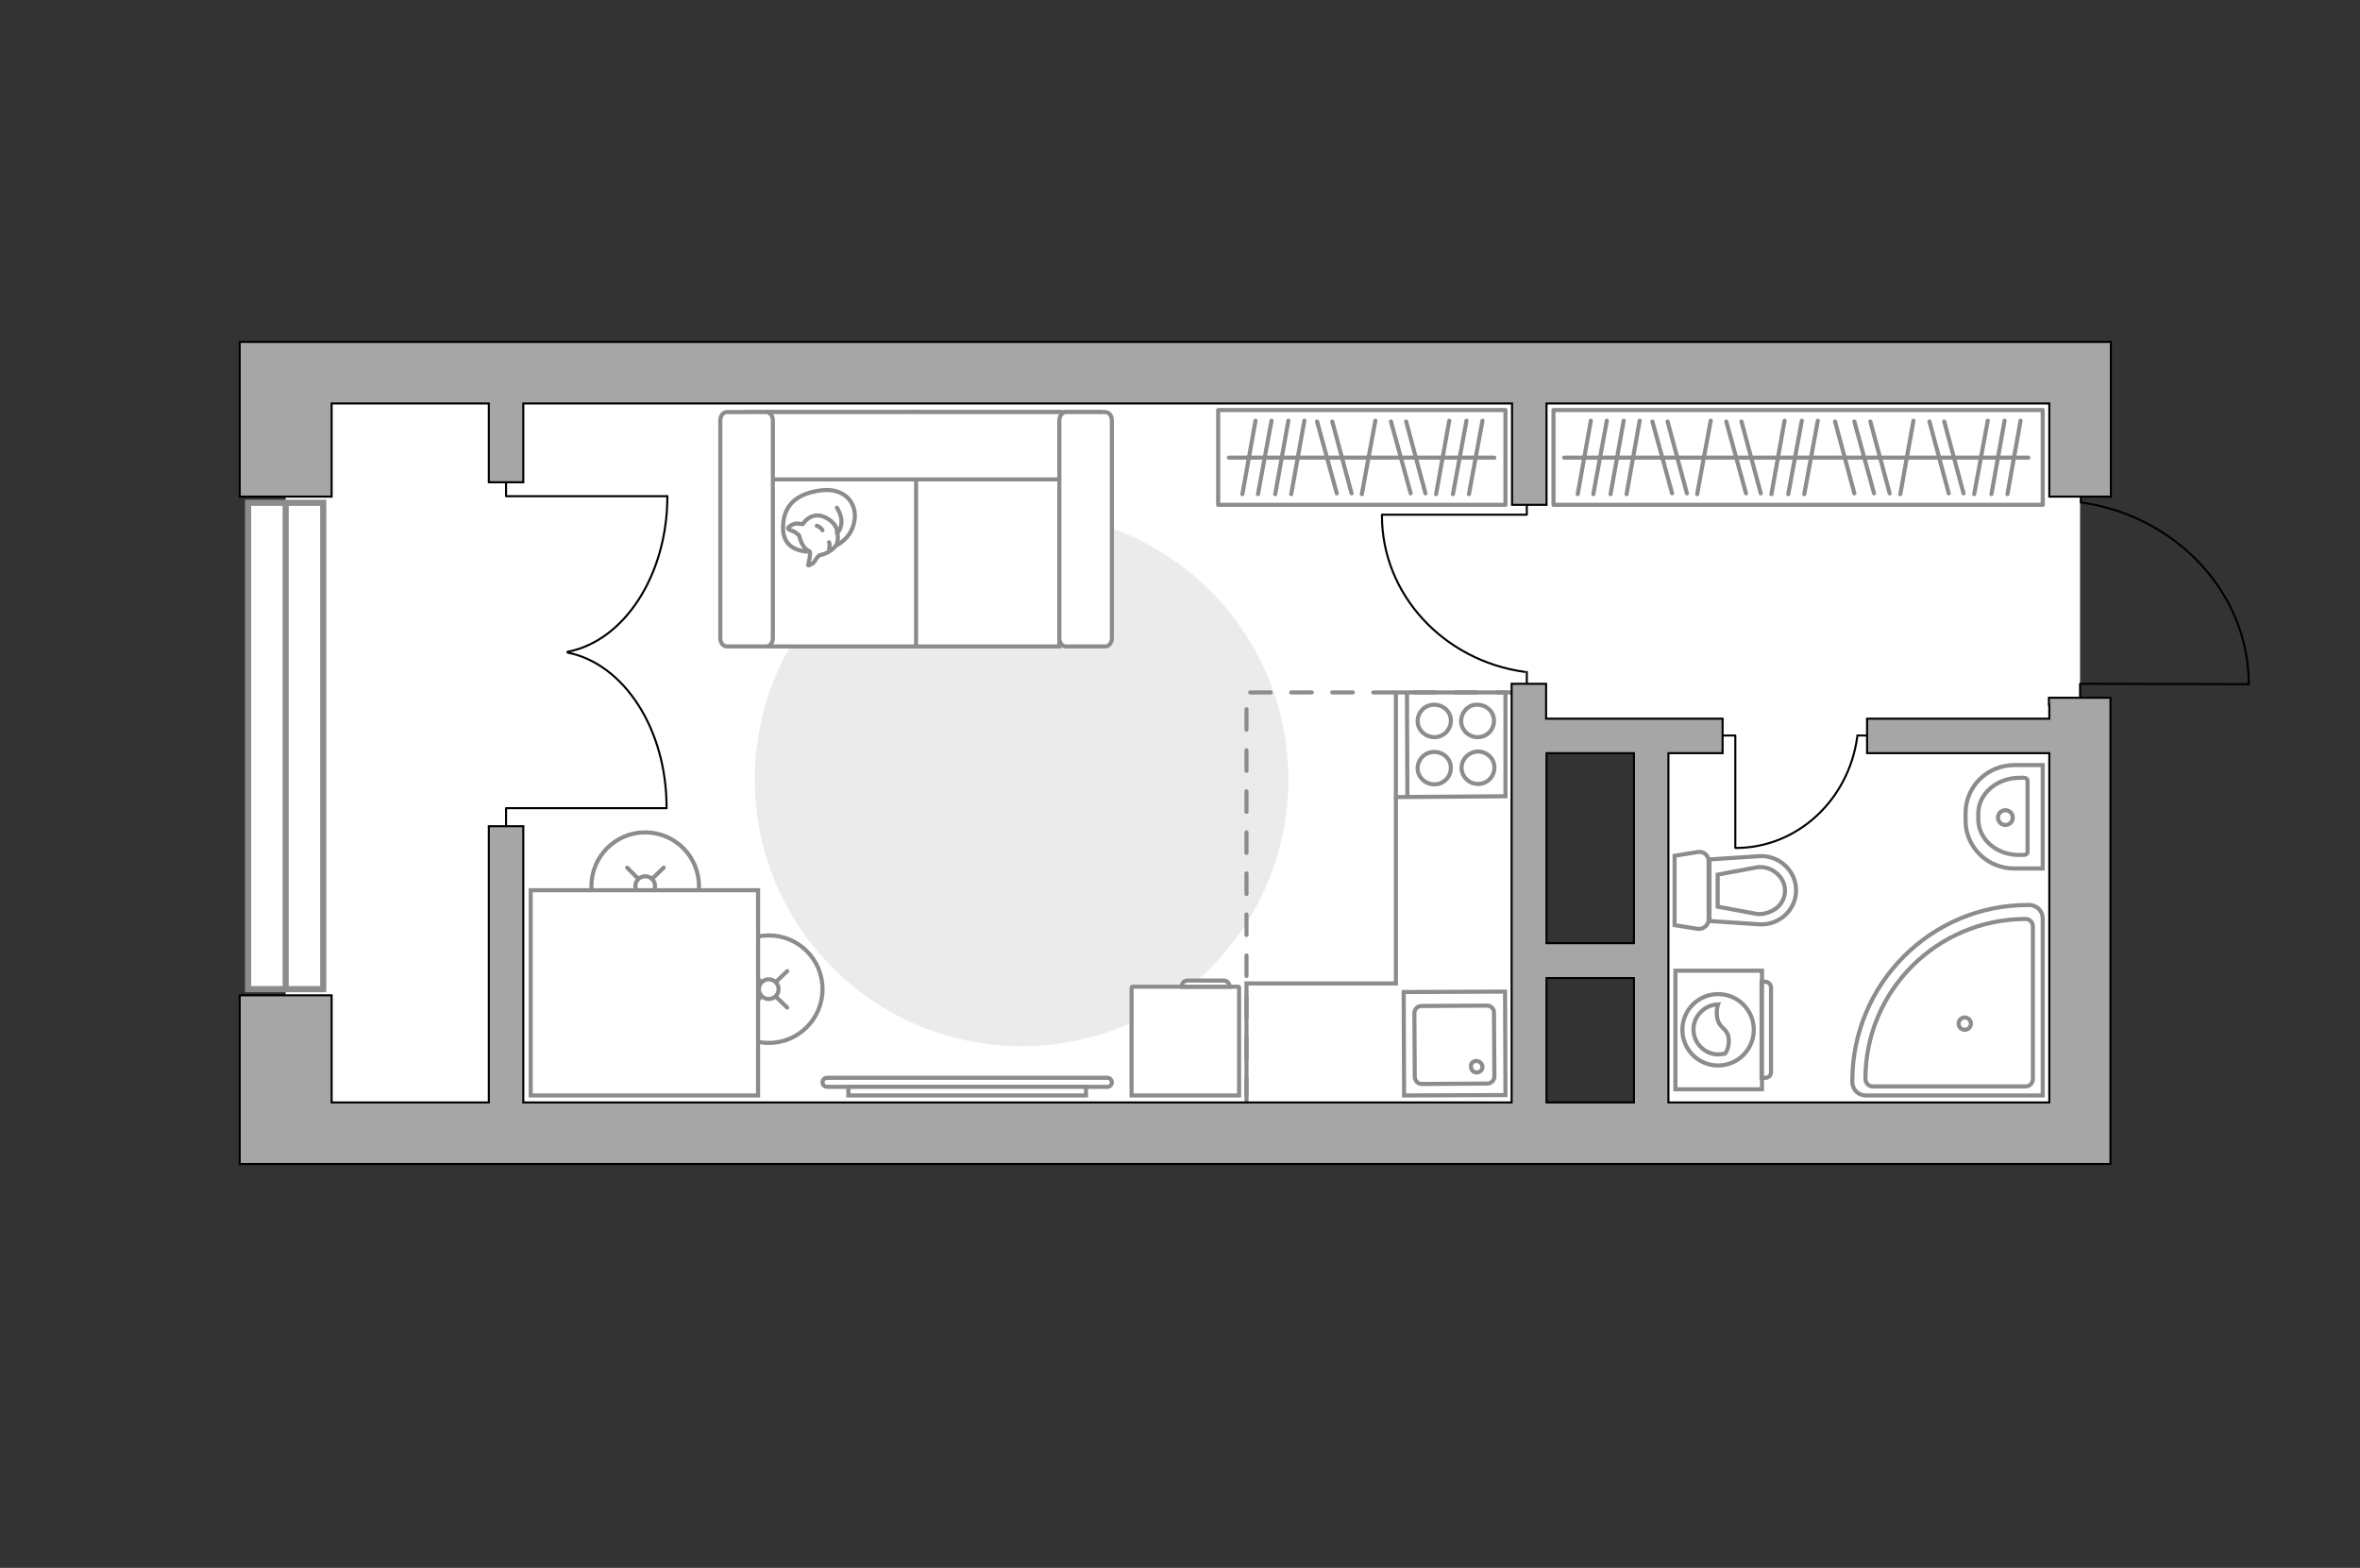 <?xml version="1.0" encoding="utf-8"?>
<!-- Generator: Adobe Illustrator 25.2.1, SVG Export Plug-In . SVG Version: 6.00 Build 0)  -->
<svg version="1.1" xmlns="http://www.w3.org/2000/svg" xmlns:xlink="http://www.w3.org/1999/xlink" x="0px" y="0px"
	 viewBox="0 0 575 382" style="enable-background:new 0 0 575 382;" xml:space="preserve">
<rect x="0" y="0" width="575" height="382" fill="#333333" stroke="none"/>
<style type="text/css">
	.st0{fill:#FFFFFF;}
	.st1{fill:#EBEBEB;}
	.st2{fill:#FFFFFF;stroke:#8C8C8C;stroke-miterlimit:10;}
	.st3{fill:#FFFFFF;stroke:#8C8C8C;stroke-linecap:round;stroke-linejoin:round;stroke-miterlimit:10;}
	.st4{fill:none;stroke:#8C8C8C;stroke-linecap:round;stroke-linejoin:round;stroke-miterlimit:10;}
	.st5{fill:none;stroke:#000000;stroke-width:0.5;stroke-linecap:round;stroke-linejoin:round;stroke-miterlimit:10;}
	.st6{fill-rule:evenodd;clip-rule:evenodd;fill:#FFFFFF;fill-opacity:0.1;stroke:#8C8C8C;stroke-miterlimit:10;}
	.st7{fill:#FFFFFF;stroke:#8C8C8C;stroke-linecap:round;stroke-miterlimit:10;}
	.st8{fill:#FFFFFF;stroke:#8C8C8C;stroke-width:1.5;stroke-linecap:round;stroke-miterlimit:10;}
	.st9{fill:none;stroke:#8C8C8C;stroke-linecap:round;stroke-miterlimit:10;stroke-dasharray:5,5;}
	.st10{fill:#A6A6A6;stroke:#000000;stroke-width:0.5;stroke-miterlimit:10;}
</style>
<g id="bg_1_">
	<rect x="69.6" y="88.7" class="st0" width="304.1" height="191.3"/>
	<rect x="366.3" y="88.7" class="st0" width="140.5" height="91.3"/>
	<rect x="402.3" y="105.4" class="st0" width="101.7" height="172.5"/>
</g>
<g id="furniture_1_">
	<path id="Vector_2_" class="st1" d="M248.9,124.9c-35.9,0-65,29.1-65,65s29.1,65,65,65s65-29.1,65-65S284.8,124.9,248.9,124.9z"/>
	<g>
		<path id="Vector_8_2_" class="st2" d="M301.7,240.4h-25.8c-0.1,0-0.2,0.1-0.2,0.2v26.3l26.2,0v-26.3
			C301.9,240.5,301.8,240.4,301.7,240.4z"/>
		<path id="Vector_9_2_" class="st2" d="M287.9,240.4h11.7c0-0.9-0.7-1.5-1.5-1.5h-8.5C288.6,238.8,287.9,239.5,287.9,240.4z"/>
	</g>
	<g>
		<rect x="296.8" y="99.9" class="st3" width="70" height="23.1"/>
		<line class="st4" x1="306.5" y1="120.4" x2="309.8" y2="102.5"/>
		<line class="st4" x1="302.7" y1="120.4" x2="305.9" y2="102.5"/>
		<line class="st4" x1="331.8" y1="120.4" x2="335.1" y2="102.5"/>
		<line class="st4" x1="310.7" y1="120.4" x2="313.9" y2="102.5"/>
		<line class="st4" x1="314.6" y1="120.4" x2="317.8" y2="102.5"/>
		<line class="st4" x1="349.9" y1="120.4" x2="353.1" y2="102.5"/>
		<line class="st4" x1="354" y1="120.4" x2="357.3" y2="102.5"/>
		<line class="st4" x1="357.9" y1="120.4" x2="361.2" y2="102.5"/>
		<line class="st4" x1="343.7" y1="120.2" x2="338.9" y2="102.7"/>
		<line class="st4" x1="347.3" y1="120.2" x2="342.6" y2="102.7"/>
		<line class="st4" x1="325.7" y1="120.2" x2="320.9" y2="102.7"/>
		<line class="st4" x1="329.3" y1="120.2" x2="324.6" y2="102.7"/>
		<line class="st4" x1="299.4" y1="111.5" x2="364.1" y2="111.5"/>
	</g>
	<g>
		<rect x="378.5" y="99.9" class="st3" width="119.2" height="23.1"/>
		<line class="st4" x1="388.2" y1="120.4" x2="391.5" y2="102.5"/>
		<line class="st4" x1="384.4" y1="120.4" x2="387.6" y2="102.5"/>
		<line class="st4" x1="413.5" y1="120.4" x2="416.8" y2="102.5"/>
		<line class="st4" x1="392.4" y1="120.4" x2="395.6" y2="102.5"/>
		<line class="st4" x1="396.3" y1="120.4" x2="399.5" y2="102.5"/>
		<line class="st4" x1="431.6" y1="120.4" x2="434.8" y2="102.5"/>
		<line class="st4" x1="435.7" y1="120.4" x2="439" y2="102.5"/>
		<line class="st4" x1="439.6" y1="120.4" x2="442.9" y2="102.5"/>
		<line class="st4" x1="425.4" y1="120.2" x2="420.6" y2="102.7"/>
		<line class="st4" x1="429" y1="120.2" x2="424.3" y2="102.7"/>
		<line class="st4" x1="407.4" y1="120.2" x2="402.6" y2="102.7"/>
		<line class="st4" x1="411" y1="120.2" x2="406.3" y2="102.7"/>
		<line class="st4" x1="463" y1="120.4" x2="466.2" y2="102.5"/>
		<line class="st4" x1="481" y1="120.4" x2="484.3" y2="102.5"/>
		<line class="st4" x1="485.2" y1="120.4" x2="488.4" y2="102.5"/>
		<line class="st4" x1="489.1" y1="120.4" x2="492.3" y2="102.5"/>
		<line class="st4" x1="474.8" y1="120.2" x2="470.1" y2="102.7"/>
		<line class="st4" x1="478.4" y1="120.2" x2="473.7" y2="102.7"/>
		<line class="st4" x1="460.4" y1="120.2" x2="455.7" y2="102.7"/>
		<line class="st4" x1="456.6" y1="120.2" x2="451.8" y2="102.7"/>
		<line class="st4" x1="451.8" y1="120.2" x2="447.1" y2="102.7"/>
		<line class="st4" x1="381.1" y1="111.5" x2="494.2" y2="111.5"/>
	</g>
	<g>
		<polyline class="st5" points="422.8,206.5 422.8,179.2 418.4,179.2 		"/>
		<line class="st5" x1="456.6" y1="179.2" x2="452.5" y2="179.2"/>
		<path class="st5" d="M452.5,179.6c-2.1,15.3-14.6,27-29.6,27"/>
	</g>
	<g>
		<polyline class="st5" points="336.7,125.4 372,125.4 372,119.7 		"/>
		<line class="st5" x1="372" y1="168.9" x2="372" y2="163.7"/>
		<path class="st5" d="M371.5,163.7c-19.7-2.7-34.8-18.8-34.8-38.1"/>
	</g>
	<g>
		<g>
			<path class="st2" d="M429.3,265.4l0-28.9l-21.1,0v28.9L429.3,265.4z"/>
			<path class="st6" d="M431.5,261.3l0-20.7c0-0.7-0.6-1.4-1.4-1.4h-0.9l0,23.4h0.9C430.9,262.6,431.5,262,431.5,261.3z"/>
		</g>
		<g>
			<circle class="st2" cx="418.6" cy="250.9" r="8.7"/>
			<path class="st2" d="M421.2,253.2c-0.2-3-2.7-2.4-2.9-6c-0.1-1.1,0.1-1.9,0.3-2.5c-3.2,0.1-6,2.8-6,6.1c0,3.3,2.7,6.1,6.1,6.1
				c0.5,0,1-0.1,1.6-0.2C420.8,256.1,421.3,254.8,421.2,253.2z"/>
		</g>
	</g>
	<g>
		<path class="st2" d="M269.8,264.8c0.6,0,1.1-0.5,1.1-1.1s-0.5-1.1-1.1-1.1l-68.3,0c-0.6,0-1.1,0.5-1.1,1.1s0.5,1.1,1.1,1.1
			L269.8,264.8z"/>
		<rect x="206.7" y="264.8" class="st2" width="57.9" height="2.1"/>
	</g>
	<g>
		<circle class="st7" cx="157.2" cy="215.9" r="13.1"/>
		<line class="st7" x1="152.8" y1="220.3" x2="155.4" y2="217.7"/>
		<circle class="st7" cx="157.2" cy="215.9" r="2.4"/>
		<line class="st7" x1="159" y1="214" x2="161.7" y2="211.4"/>
		<line class="st7" x1="152.8" y1="211.4" x2="155.4" y2="214"/>
		<line class="st7" x1="159" y1="217.7" x2="161.7" y2="220.3"/>
	</g>
	<g>
		<circle class="st7" cx="187.3" cy="241" r="13.1"/>
		<line class="st7" x1="182.8" y1="245.5" x2="185.4" y2="242.9"/>
		<circle class="st7" cx="187.3" cy="241" r="2.4"/>
		<line class="st7" x1="189.1" y1="239.2" x2="191.8" y2="236.6"/>
		<line class="st7" x1="182.8" y1="236.6" x2="185.4" y2="239.2"/>
		<line class="st7" x1="189.1" y1="242.9" x2="191.8" y2="245.5"/>
	</g>
	<polyline class="st2" points="340.1,194.1 340.1,239.6 303.7,239.6 303.7,271.1 	"/>
	<rect x="129.3" y="216.9" class="st7" width="55.4" height="50"/>
	<g>
		<path id="Vector_55_5_" class="st2" d="M258.1,100.4h-36.2v57.1h36.2V100.4z"/>
		<path id="Vector_56_6_" class="st2" d="M223.2,100.4H187v57.1h36.2V100.4z"/>
		<path id="Vector_57_5_" class="st2" d="M264.5,116.8l3.4-16.4h-86v16.4H264.5z"/>
		<path id="Vector_58_5_" class="st2" d="M258.1,102.4v53.1c0,1.1,0.7,2,1.6,2h9.6c0.9,0,1.6-0.9,1.6-2v-53.1c0-1.1-0.7-2-1.6-2
			h-9.6C258.9,100.4,258.1,101.3,258.1,102.4z"/>
		<path id="Vector_59_5_" class="st2" d="M175.5,102.4v53.1c0,1.1,0.7,2,1.6,2h9.6c0.9,0,1.6-0.9,1.6-2v-53.1c0-1.1-0.7-2-1.6-2
			h-9.6C176.2,100.4,175.5,101.3,175.5,102.4z"/>
		<g>
			<path class="st3" d="M197.1,134.4c0,0-6.1,0.2-6.3-5.3c-0.2-5.5,2.7-8.7,9-9.6c6.3-0.9,9.3,3.5,8.3,7.8
				C207.2,131.6,203.1,134.4,197.1,134.4z"/>
			<path class="st3" d="M194.7,130.5c0,0-0.6-0.8-1.8-1.2c-1.1-0.4-0.9-0.7-0.9-0.7s1.1-1.3,2.7-1c0.9,0.1,0.9,0.1,0.9,0.1
				s1.1-1.9,3.2-2.1c2.1-0.2,4.4,1.6,4.9,2.9c0.5,1.4,0.7,3.4-0.1,4.5c-0.8,1.1-2.5,2-3.6,2.2c-1.1,0.2-1.3,1.8-2.2,2.2
				c-0.9,0.5-0.9,0.3-0.9,0.3s0.7-2.8,0.4-3.3C196.9,133.9,195.7,134.2,194.7,130.5z"/>
			<path class="st3" d="M200.4,129.2c0,0-0.4-0.8-1.4-1.1"/>
			<path class="st3" d="M202,132.1c0,0,0.3,0.9,0,1.6"/>
			<path class="st4" d="M203.9,129.8c0,0,0.9-0.3,1.1-2.4c0.2-1.8-1.1-3.7-1.1-3.7"/>
		</g>
	</g>
</g>
<g id="windows_1_">
	<g>
		
			<rect x="10.4" y="172.6" transform="matrix(-1.966357e-07 -1 1 -1.966357e-07 -112.149 251.397)" class="st8" width="118.5" height="18.3"/>
		<line class="st8" x1="69.6" y1="241" x2="69.6" y2="122.5"/>
	</g>
</g>
<g id="plan">
	<g>
		<polyline class="st5" points="547.7,166.7 506.8,166.6 506.8,173.6 		"/>
		<line class="st5" x1="507" y1="116.3" x2="507" y2="122.4"/>
		<path class="st5" d="M507,122.4c22.9,3.2,40.9,21.8,40.9,44.3"/>
	</g>
	<g>
		<path id="Vector_134_2_" class="st2" d="M478.9,200v-1.9c0-6.5,5.3-11.7,12-11.7h6.8v25.2h-6.8C484.3,211.7,478.9,206.4,478.9,200
			z"/>
		<path id="Vector_133_2_" class="st2" d="M482,199.6v-1.4c0-4.8,4.5-8.7,10.1-8.7l1,0c0.5,0,0.9,0.3,0.9,0.7v17.4
			c0,0.4-0.4,0.7-0.9,0.7h-1C486.5,208.4,482,204.5,482,199.6z"/>
		<circle class="st2" cx="488.6" cy="199.2" r="1.8"/>
	</g>
	<g>
		<path id="wc_2_" class="st2" d="M428.1,211.1"/>
		<g id="Group_26_2_">
			<path id="Vector_130_2_" class="st2" d="M416.3,209.8V224c0,1.4-1.3,2.5-2.7,2.3l-5.6-0.9v-16.9l5.6-0.9
				C415,207.3,416.3,208.4,416.3,209.8z"/>
			<path id="Vector_131_2_" class="st2" d="M437.6,216.9c0,4.8-4.1,8.6-9,8.3l-12.1-0.8v-15l12.1-0.8
				C433.4,208.3,437.6,212.1,437.6,216.9z"/>
			<path id="Vector_132_2_" class="st2" d="M418.5,220.9l9.7,1.8c1.7,0.1,3.4-0.5,4.7-1.5c1.3-1.1,2-2.6,2-4.2s-0.7-3.1-2-4.2
				c-1.2-1.1-2.9-1.7-4.7-1.5l-9.7,1.8V220.9z"/>
		</g>
	</g>
	<g>
		<path id="Vector_142_2_" class="st2" d="M366.8,194v-25.3h-26.7v25.5L366.8,194z"/>
		<g id="Group_28_2_">
			<g id="Group_29_2_">
				<path id="Vector_143_2_" class="st2" d="M356,175.7c0,2.1,1.8,3.9,4,3.9c2.3,0,4-1.8,4-4c0-2.2-1.8-3.9-4.1-3.9
					C357.8,171.6,356,173.5,356,175.7z"/>
				<path id="Vector_144_2_" class="st2" d="M345.4,175.7c0,2.1,1.8,3.9,4.1,3.9c2.2,0,4-1.8,4-4c0-2.2-1.8-3.9-4.1-3.9
					C347.2,171.7,345.4,173.5,345.4,175.7z"/>
			</g>
			<g id="Group_30_2_">
				<path id="Vector_145_2_" class="st2" d="M356.1,187.1c0,2.1,1.8,3.9,4,3.9c2.3,0,4-1.8,4-4c0-2.2-1.8-3.9-4.1-3.9
					C357.9,183.2,356.1,184.9,356.1,187.1z"/>
				<path id="Vector_146_2_" class="st2" d="M345.4,187.2c0,2.1,1.8,3.9,4.1,3.9c2.2,0,4-1.8,4-4c0-2.2-1.8-3.9-4.1-3.9
					C347.2,183.2,345.4,185,345.4,187.2z"/>
			</g>
		</g>
		<path id="Vector_147_2_" class="st2" d="M342.8,168.7l0.1,25.2"/>
	</g>
	<g>
		<g id="Group_27_1_">
			<path id="Vector_140_1_" class="st2" d="M366.7,241.6l-24.7,0.1l0.1,25.2l24.7-0.1L366.7,241.6z"/>
		</g>
		<path id="Vector_141_1_" class="st2" d="M346.4,264.1l16-0.1c0.9,0,1.7-0.8,1.7-1.7l-0.1-15.6c0-1-0.8-1.7-1.7-1.7l-16,0.1
			c-0.9,0-1.7,0.8-1.7,1.7l0.1,15.6C344.8,263.4,345.5,264.1,346.4,264.1z"/>
		<path id="Vector_139_1_" class="st2" d="M359.7,258.5c0.8,0,1.4,0.6,1.5,1.4c0,0.8-0.6,1.4-1.4,1.4c-0.8,0-1.4-0.6-1.4-1.4
			C358.3,259.1,358.9,258.5,359.7,258.5z"/>
	</g>
	<g>
		<g>
			<polyline class="st5" points="162.4,196.9 123.3,196.9 123.3,204.1 			"/>
			<path class="st5" d="M138.3,159c13.7,2.7,24.2,18.7,24.1,37.9"/>
		</g>
		<g>
			<polyline class="st5" points="162.6,120.9 123.3,120.9 123.3,113.6 			"/>
			<path class="st5" d="M138.3,158.8c13.7-2.6,24.3-18.6,24.3-37.9"/>
		</g>
	</g>
	<polyline class="st9" points="369.6,168.7 303.7,168.7 303.7,266.9 	"/>
	<g>
		<polygon class="st10" points="504,83.3 499.3,83.3 80.8,83.3 73.3,83.3 58.4,83.3 58.4,121 80.8,121 80.8,98.3 119.1,98.3 
			119.1,117.5 127.5,117.5 127.5,98.3 368.4,98.3 368.4,123 376.8,123 376.8,98.3 499.3,98.3 499.3,121 514.3,121 514.3,83.3 		"/>
		<path class="st10" d="M499.3,171.7v3.4h-44.4v8.4h44.4v1.5v83.6h-92.8v-85.1h13.2v-8.4h-43v-8.5h-8.4v102H127.5v-67.3h-8.4v67.3
			H80.8v-26.1H58.4v26.2v14.9l0,0h153.4l0,0h287.4h4.7h10.3V185v-13.3V170h-15V171.7z M398.1,183.5v46.3h-21.3v-46.3H398.1z
			 M376.8,238.3h21.3v30.3h-21.3V238.3z"/>
	</g>
	<g>
		<path class="st2" d="M451.3,263.4v0.2c0,1.8,1.4,3.3,3.3,3.3l43.1,0l0-43.1c0-1.8-1.4-3.3-3.3-3.3h-0.2
			C470.5,220.4,451.3,239.7,451.3,263.4z"/>
		<path class="st2" d="M454.5,262.8L454.5,262.8c0,1.1,0.8,1.9,1.8,1.9h37.2c1,0,1.8-0.8,1.8-1.8l0-37.2c0-1-0.8-1.8-1.8-1.8h-0.1
			C471.9,224,454.5,241.4,454.5,262.8z"/>
		<circle class="st2" cx="478.7" cy="249.4" r="1.5"/>
	</g>
</g>
<g id="points">
	<path id="bedroom" class="st4" d="M240,191.6"/>
	<path id="kitchen" class="st4" d="M320.9,208.6"/>
	<path id="wс_x5F_badroom" class="st4" d="M449.5,208.4"/>
	<path id="hallway" class="st4" d="M436.6,144.6"/>
	<path id="balcony" class="st4" d="M99.1,166.6"/>
</g>
</svg>

